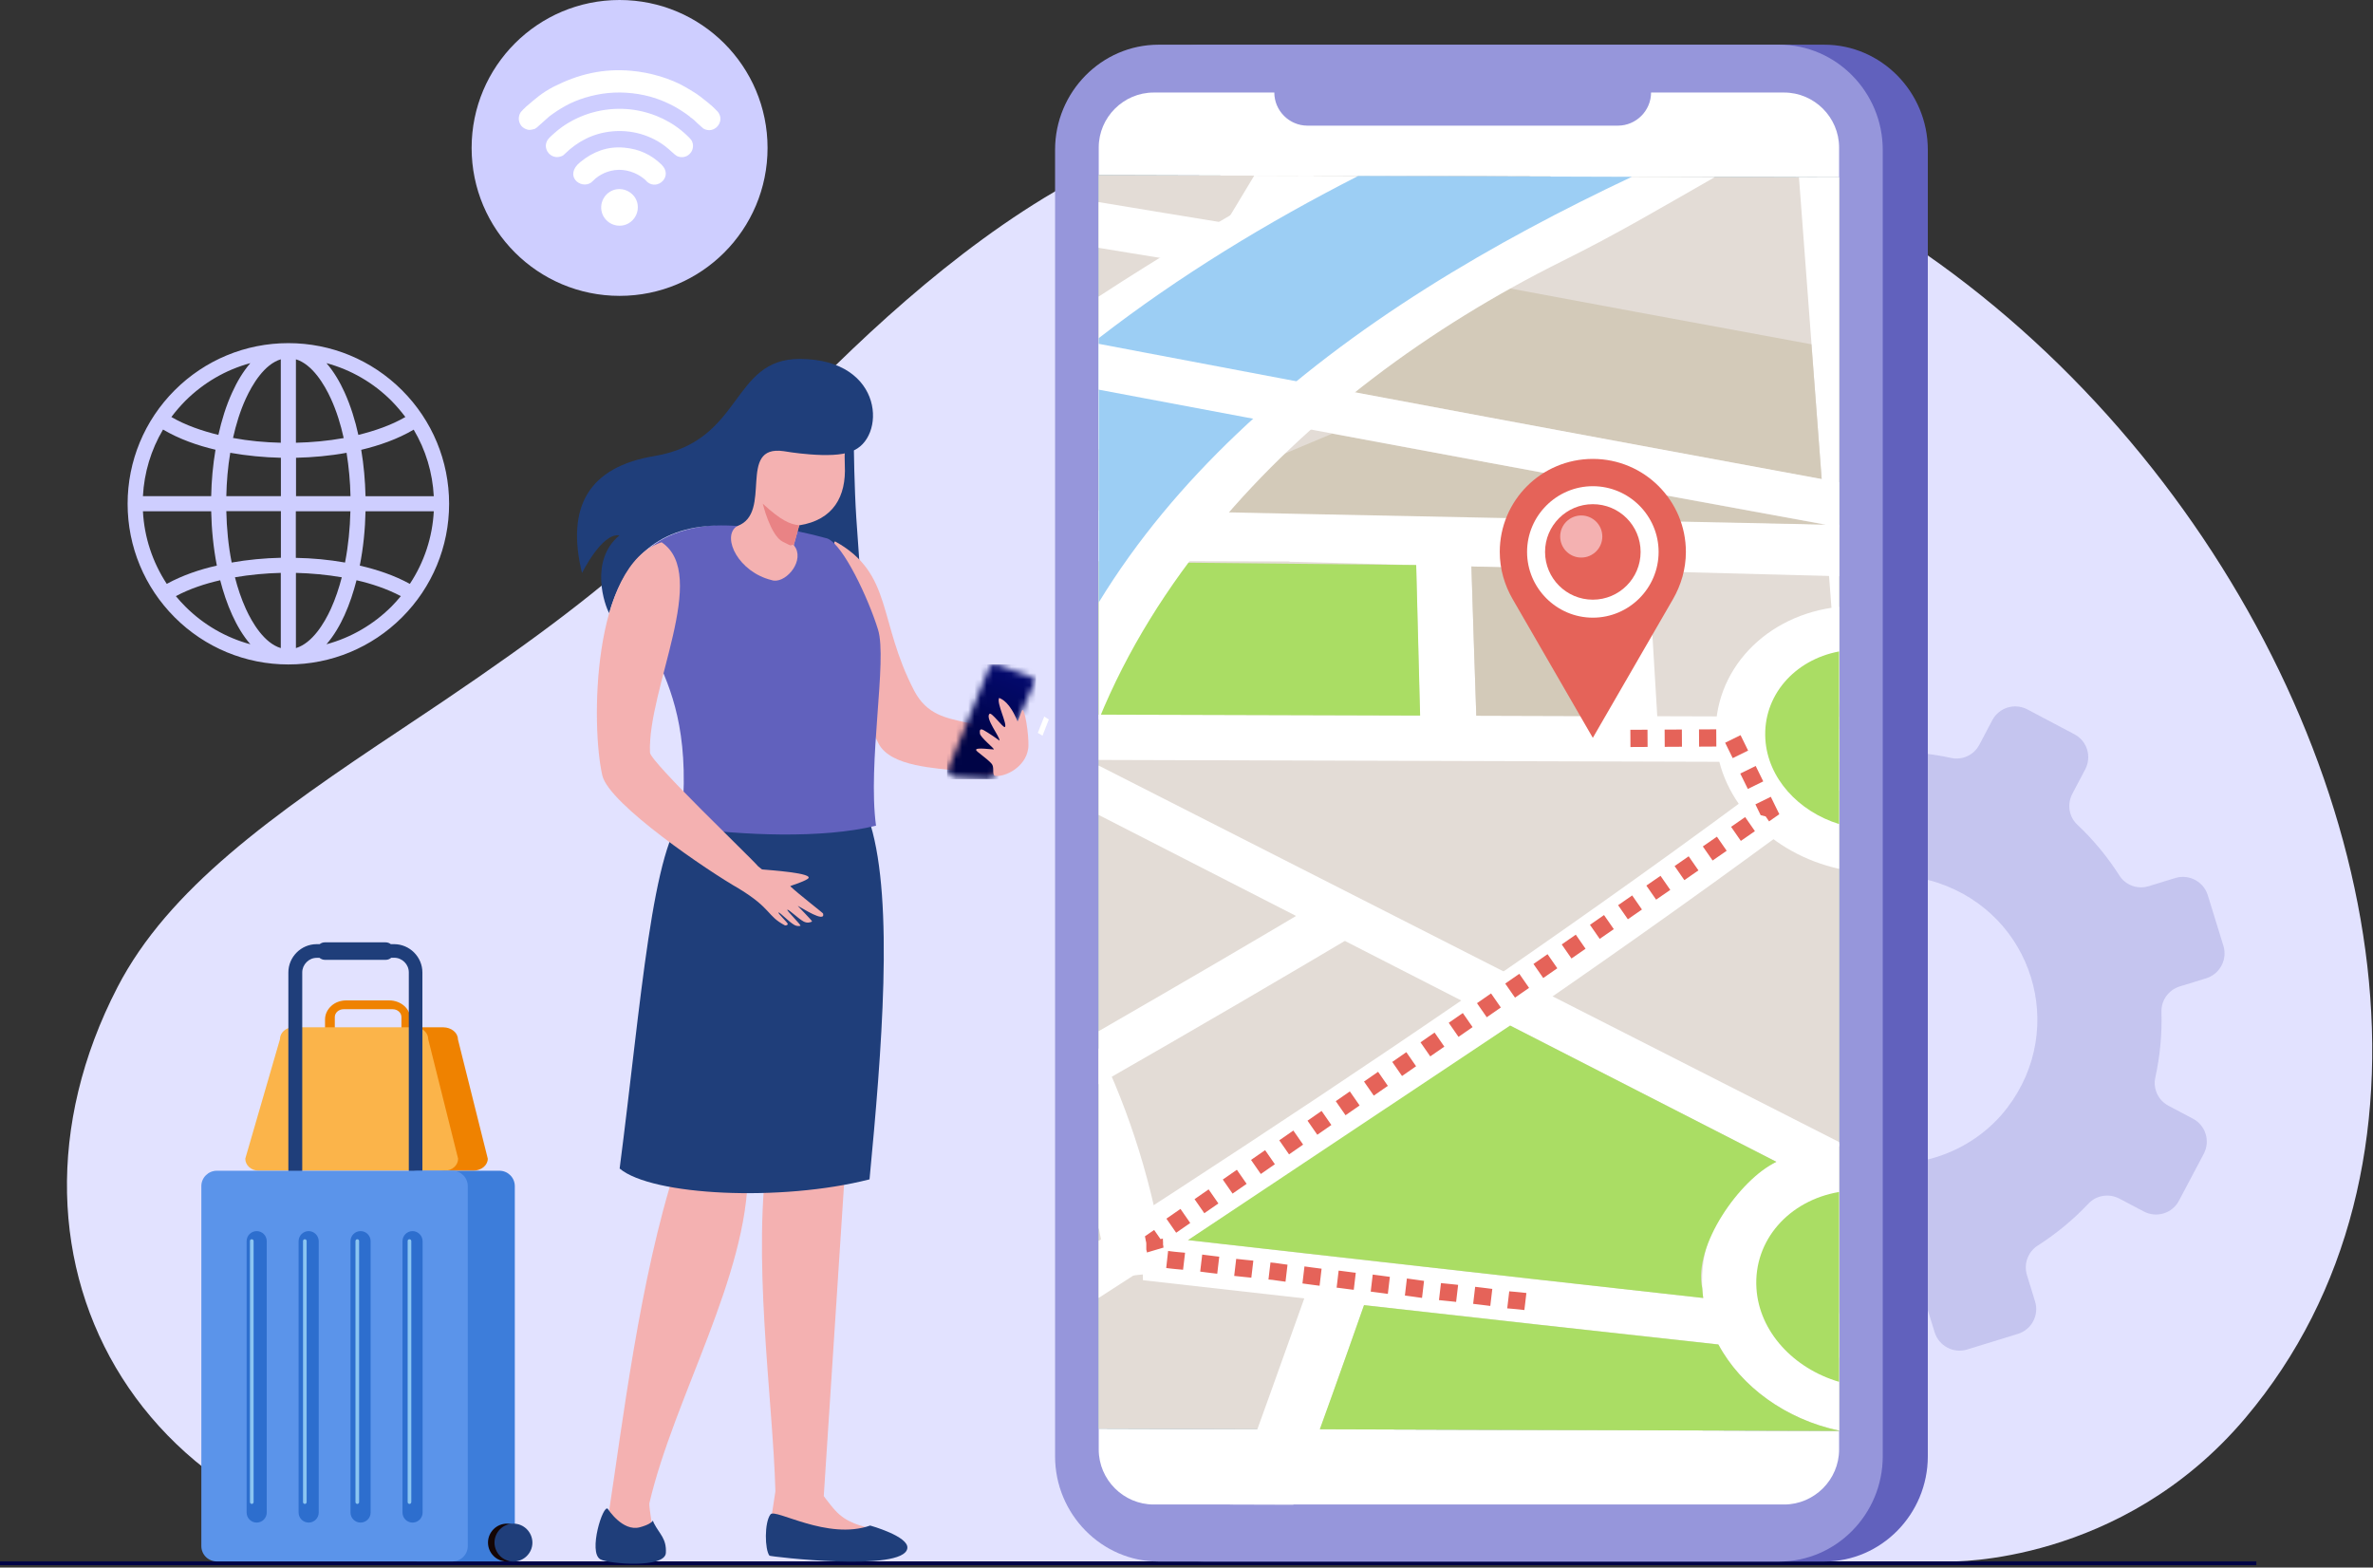 <svg width="386" height="255" viewBox="0 0 386 255" fill="none" xmlns="http://www.w3.org/2000/svg">
<rect x="0" y="0" width="386" height="255" fill="#333333" stroke="none"/>
<path fill-rule="evenodd" clip-rule="evenodd" d="M187.302 23.628C168.302 30.571 150.252 45.451 136.034 59.32C106.413 88.195 101.99 94.281 65.454 118.517C44.166 132.65 27.377 144.605 19.108 160.59C-4.128 205.497 23.546 254 81.542 254C83.909 254 317.309 254 317.309 254C317.309 254 345.046 254.622 365.276 230.62C433.862 149.274 320.097 -24.952 187.302 23.628Z" fill="#E2E2FF"/>
<path fill-rule="evenodd" clip-rule="evenodd" d="M339.191 125.148L337.089 129.133C336.216 130.799 336.528 132.853 337.898 134.145C340.546 136.636 342.835 139.422 344.751 142.426C345.763 144.014 347.725 144.714 349.532 144.154L353.83 142.831C356.057 142.146 358.424 143.391 359.125 145.617L361.664 153.851C362.349 156.077 361.103 158.443 358.86 159.144L354.562 160.467C352.756 161.027 351.541 162.708 351.588 164.592C351.697 168.141 351.37 171.736 350.591 175.285C350.186 177.122 351.074 179.005 352.74 179.877L356.711 181.978C358.783 183.068 359.561 185.621 358.471 187.691L354.438 195.318C353.347 197.388 350.793 198.167 348.722 197.077L344.735 194.976C343.069 194.104 341.013 194.415 339.721 195.785C337.229 198.431 334.441 200.719 331.451 202.634C329.863 203.646 329.162 205.607 329.707 207.413L331.031 211.709C331.716 213.935 330.47 216.301 328.227 216.986L319.989 219.523C317.762 220.208 315.395 218.962 314.694 216.721L313.37 212.425C312.81 210.619 311.128 209.405 309.243 209.467C305.692 209.576 302.095 209.249 298.544 208.471C296.707 208.051 294.822 208.954 293.95 210.619L291.848 214.604C290.757 216.674 288.203 217.453 286.132 216.363L278.501 212.331C276.43 211.242 275.651 208.689 276.741 206.619L278.844 202.65C279.716 200.984 279.404 198.929 278.034 197.637C275.386 195.163 273.097 192.376 271.182 189.372C270.169 187.784 268.207 187.084 266.4 187.629L262.102 188.967C259.875 189.652 257.508 188.407 256.807 186.166L254.269 177.931C253.583 175.69 254.845 173.324 257.072 172.639L261.37 171.316C263.177 170.756 264.391 169.075 264.345 167.191C264.236 163.642 264.563 160.046 265.341 156.498C265.746 154.661 264.859 152.777 263.192 151.89L259.221 149.789C257.15 148.699 256.356 146.146 257.461 144.076L261.495 136.449C262.585 134.394 265.155 133.6 267.21 134.69L271.182 136.791C272.848 137.663 274.904 137.352 276.196 135.982C278.688 133.336 281.476 131.048 284.466 129.133C286.054 128.121 286.755 126.16 286.21 124.354L284.886 120.058C284.201 117.817 285.447 115.451 287.689 114.766L295.928 112.229C298.155 111.544 300.522 112.789 301.223 115.031L302.547 119.327C303.107 121.132 304.789 122.347 306.674 122.3C310.24 122.191 313.822 122.518 317.373 123.296C319.21 123.701 321.095 122.813 321.967 121.148L324.069 117.163C325.159 115.093 327.713 114.315 329.785 115.404L337.416 119.436C339.503 120.525 340.281 123.078 339.191 125.148ZM315.27 143.625C305.942 140.496 295.367 143.765 289.434 151.594C279.622 164.514 285.322 182.959 300.709 188.127C310.037 191.256 320.596 187.987 326.545 180.157C336.357 167.222 330.672 148.793 315.27 143.625Z" fill="#C5C5EF"/>
<path d="M367.021 254H0V254.607H367.021V254Z" fill="#000446"/>
<path fill-rule="evenodd" clip-rule="evenodd" d="M195.788 7.27H296.751C306.002 7.27 313.586 14.975 313.586 24.376V236.894C313.586 246.311 306.017 254.016 296.751 254.016H195.788C186.537 254.016 178.953 246.311 178.953 236.894V24.376C178.953 14.959 186.522 7.27 195.788 7.27Z" fill="#6161BD"/>
<path fill-rule="evenodd" clip-rule="evenodd" d="M188.456 7.27H289.419C298.67 7.27 306.254 14.975 306.254 24.376V236.894C306.254 246.311 298.685 254.016 289.419 254.016H188.456C179.205 254.016 171.621 246.311 171.621 236.894V24.376C171.621 14.959 179.19 7.27 188.456 7.27Z" fill="#9696DB"/>
<path fill-rule="evenodd" clip-rule="evenodd" d="M187.662 15.053C182.756 15.053 178.723 19.084 178.723 23.987V235.805C178.723 240.708 182.756 244.739 187.662 244.739H290.213C295.119 244.739 299.153 240.708 299.153 235.805V23.987C299.153 19.084 295.119 15.053 290.213 15.053H268.566C268.566 18.01 266.137 20.438 263.178 20.438H212.673C209.714 20.438 207.284 18.01 207.284 15.053H187.662Z" fill="white"/>
<path fill-rule="evenodd" clip-rule="evenodd" d="M299.153 232.752L178.723 232.394V28.5L299.153 28.858V232.752Z" fill="#003D51"/>
<path fill-rule="evenodd" clip-rule="evenodd" d="M178.723 232.394L299.371 232.752H299.153V28.858L178.723 28.5V232.394Z" fill="white"/>
<path fill-rule="evenodd" clip-rule="evenodd" d="M178.723 232.394L299.371 232.752H299.153V28.858L178.723 28.5V232.394Z" fill="#E3DCD6"/>
<path fill-rule="evenodd" clip-rule="evenodd" d="M299.153 118.578C290.182 125.365 281.072 132.105 271.79 138.813C242.247 160.138 211.053 180.996 178.723 201.839V211.131C213.514 188.748 247.075 166.427 278.767 143.577C285.65 138.611 292.456 133.615 299.168 128.602V118.578H299.153Z" fill="white"/>
<path fill-rule="evenodd" clip-rule="evenodd" d="M299.15 28.859L292.625 28.844C294.774 57.64 296.97 86.421 299.15 115.202V28.859Z" fill="white"/>
<path fill-rule="evenodd" clip-rule="evenodd" d="M299.153 116.602L178.723 116.244V123.622L299.153 123.98V116.602Z" fill="white"/>
<path fill-rule="evenodd" clip-rule="evenodd" d="M299.152 141.336C288.189 138.907 279.67 130.362 279.109 120.229C278.486 109.099 287.27 99.931 299.152 98.717V141.336Z" fill="white"/>
<path fill-rule="evenodd" clip-rule="evenodd" d="M299.15 134.051C292.547 132.012 287.548 126.595 287.159 120.244C286.723 113.209 291.862 107.34 299.15 105.971V134.051Z" fill="#AADD64"/>
<path fill-rule="evenodd" clip-rule="evenodd" d="M294.917 192.034L299.153 186.43V185.776L178.723 124.541V132.573L294.917 192.034Z" fill="white"/>
<path fill-rule="evenodd" clip-rule="evenodd" d="M178.723 73.111C181.791 70.076 184.843 67.056 187.895 64.021C186.961 61.748 186.058 59.476 185.155 57.188C183.021 59.32 180.872 61.453 178.723 63.585V73.111Z" fill="white"/>
<path fill-rule="evenodd" clip-rule="evenodd" d="M209.043 65.018C211.254 66.185 213.45 67.337 215.662 68.489C228.401 55.242 240.782 41.996 252.898 28.734L243.32 28.703C232.139 40.813 220.739 52.923 209.043 65.018Z" fill="white"/>
<path fill-rule="evenodd" clip-rule="evenodd" d="M215.99 91.355C215.725 88.615 215.492 85.891 215.258 83.152L178.707 83.043V91.246L215.99 91.355Z" fill="white"/>
<path fill-rule="evenodd" clip-rule="evenodd" d="M299.15 85.393C285.134 85.02 271.164 84.646 257.179 84.288C241.699 83.883 226.235 83.463 210.801 83.043C210.474 85.829 210.069 88.6 209.742 91.371C225.331 91.791 240.92 92.227 256.478 92.616C270.728 92.989 284.931 93.363 299.15 93.737V85.393Z" fill="white"/>
<path fill-rule="evenodd" clip-rule="evenodd" d="M231.095 121.599C234.132 121.117 237.216 120.634 240.252 120.167C239.925 109.894 239.598 99.605 239.24 89.301C236.281 90.095 233.322 90.857 230.348 91.636C230.597 101.629 230.846 111.606 231.095 121.599Z" fill="white"/>
<path fill-rule="evenodd" clip-rule="evenodd" d="M260.671 120.836C263.676 120.353 266.713 119.871 269.75 119.404C269.143 109.13 268.504 98.842 267.912 88.537C264.984 89.331 262.072 90.094 259.098 90.872C259.627 100.881 260.11 110.858 260.671 120.836Z" fill="white"/>
<path fill-rule="evenodd" clip-rule="evenodd" d="M231.112 48.83C232.934 46.682 234.756 44.502 236.578 42.339C220.709 39.786 204.98 37.202 189.344 34.634C185.793 34.058 182.242 33.467 178.707 32.875V40.315C180.358 40.58 181.993 40.86 183.644 41.125C199.358 43.693 215.18 46.277 231.112 48.83Z" fill="white"/>
<path fill-rule="evenodd" clip-rule="evenodd" d="M198.188 38.244C200.866 39.178 203.592 40.128 206.27 41.046C208.746 36.906 211.223 32.765 213.699 28.609L204.012 28.578C202.065 31.8 200.134 35.038 198.188 38.244Z" fill="white"/>
<path fill-rule="evenodd" clip-rule="evenodd" d="M299.152 213.608C282.535 211.755 265.934 209.903 249.426 208.066C228.121 205.7 206.848 203.272 185.699 200.875C185.777 203.35 185.839 205.809 185.917 208.253C207.191 210.65 228.62 213.078 250.002 215.444C266.323 217.25 282.722 219.056 299.152 220.861V213.608Z" fill="white"/>
<path fill-rule="evenodd" clip-rule="evenodd" d="M178.723 176.374C194.95 167.081 208.406 159.22 224.151 149.865C223.045 147.593 220.584 147.608 217.033 145.32C202.332 154.068 193.736 159.065 178.723 167.735V176.374Z" fill="white"/>
<path fill-rule="evenodd" clip-rule="evenodd" d="M210.384 244.769C213.016 237.453 219.946 217.872 222.5 210.541C219.51 209.482 216.551 208.408 213.545 207.334C210.555 215.708 203.189 236.364 200.074 244.738L210.384 244.769Z" fill="white"/>
<path fill-rule="evenodd" clip-rule="evenodd" d="M178.723 116.245L182.211 116.261C198.439 116.307 214.744 116.354 231.003 116.401C230.785 108.244 230.582 100.088 230.364 91.916C213.156 91.745 195.931 91.573 178.723 91.387V116.245Z" fill="#AADD64"/>
<path fill-rule="evenodd" clip-rule="evenodd" d="M239.348 92.148C239.597 100.243 239.846 108.337 240.142 116.431C246.854 116.446 253.644 116.478 260.387 116.493C259.983 108.555 259.562 100.616 259.204 92.678C252.585 92.491 245.951 92.32 239.348 92.148Z" fill="#D3CAB9"/>
<path fill-rule="evenodd" clip-rule="evenodd" d="M178.894 63.414L178.723 63.585V63.383L178.894 63.414Z" fill="#D3CAB9"/>
<path fill-rule="evenodd" clip-rule="evenodd" d="M220.211 63.787C226.113 57.67 231.891 51.553 237.638 45.435C256.497 48.953 275.512 52.487 294.652 56.005C295.229 63.321 295.758 70.636 296.319 77.952C270.716 73.22 245.347 68.504 220.211 63.787Z" fill="#D3CAB9"/>
<path fill-rule="evenodd" clip-rule="evenodd" d="M296.769 85.33C278.377 84.957 260.015 84.583 241.701 84.21C223.387 83.852 205.025 83.462 186.711 83.073C196.787 78.902 206.785 74.73 216.706 70.543C243.165 75.477 269.827 80.412 296.769 85.33Z" fill="#D3CAB9"/>
<path fill-rule="evenodd" clip-rule="evenodd" d="M178.723 48.238C188.425 41.902 199.669 35.147 211.24 28.609L278.938 28.812C269.47 34.213 263.116 38.011 254.114 42.478C232.451 53.265 212.751 67.85 197.847 85.766C189.92 95.308 183.332 105.753 178.723 117.1V48.238Z" fill="white"/>
<path fill-rule="evenodd" clip-rule="evenodd" d="M178.723 98.001C184.952 87.79 192.645 78.715 201.211 70.559C220.024 52.643 243.119 39.288 265.436 28.765L220.927 28.625C206.21 36.128 191.898 44.813 178.723 55.009V98.001Z" fill="#9CCEF4"/>
<path d="M178.723 170.49C183.659 180.732 187.631 192.749 189.718 206.883C186.478 207.256 183.286 207.599 180.124 207.941C179.735 205.108 179.268 202.384 178.723 199.722V170.49Z" fill="white"/>
<path fill-rule="evenodd" clip-rule="evenodd" d="M299.153 78.451C261.013 71.415 223.372 64.442 186.245 57.36C183.737 56.877 181.214 56.395 178.707 55.928V63.384C181.105 63.835 183.504 64.287 185.902 64.738C223.138 71.773 260.857 78.747 299.137 85.736V78.451H299.153Z" fill="white"/>
<path fill-rule="evenodd" clip-rule="evenodd" d="M299.152 232.707C287.004 230.138 277.52 220.721 276.897 209.545C276.212 197.264 285.977 187.177 299.152 185.979V232.707Z" fill="white"/>
<path fill-rule="evenodd" clip-rule="evenodd" d="M299.149 224.783C291.768 222.619 286.146 216.626 285.71 209.575C285.211 201.761 291.005 195.286 299.149 193.9V224.783Z" fill="#AADD64"/>
<path fill-rule="evenodd" clip-rule="evenodd" d="M216.813 226.588C218.511 221.841 220.208 217.078 221.875 212.314C231.25 213.373 240.625 214.416 249.985 215.459L279.512 218.712C283.234 225.623 290.523 230.9 299.135 232.721V232.768H299.353L254.392 232.628L214.68 232.503C215.396 230.526 216.112 228.565 216.813 226.588Z" fill="#AADD64"/>
<path fill-rule="evenodd" clip-rule="evenodd" d="M193.25 201.73L245.639 166.832L288.949 188.997C283 191.862 275.385 202.617 276.895 209.56C276.926 210.089 276.973 210.618 277.051 211.147C267.832 210.12 258.612 209.093 249.439 208.065C242.416 207.287 200.258 202.524 193.25 201.73Z" fill="#AADD64"/>
<path fill-rule="evenodd" clip-rule="evenodd" d="M259.094 120.026L272.13 97.472C273.438 95.199 274.232 92.584 274.232 89.782C274.232 81.423 267.457 74.652 259.094 74.652C250.732 74.652 243.957 81.423 243.957 89.782C243.957 92.6 244.751 95.215 246.059 97.472L259.094 120.026Z" fill="#E56359"/>
<path fill-rule="evenodd" clip-rule="evenodd" d="M259.097 100.477C253.211 100.477 248.398 95.667 248.398 89.783C248.398 83.9 253.211 79.09 259.097 79.09C264.984 79.09 269.796 83.9 269.796 89.783C269.796 95.667 265 100.477 259.097 100.477Z" fill="white"/>
<path fill-rule="evenodd" clip-rule="evenodd" d="M259.095 82.016C254.813 82.016 251.324 85.487 251.324 89.783C251.324 94.063 254.797 97.55 259.095 97.55C263.378 97.55 266.867 94.079 266.867 89.783C266.867 85.487 263.394 82.016 259.095 82.016Z" fill="#E56359"/>
<path fill-rule="evenodd" clip-rule="evenodd" d="M257.211 83.852C255.327 83.852 253.785 85.377 253.785 87.276C253.785 89.159 255.311 90.7 257.211 90.7C259.096 90.7 260.638 89.175 260.638 87.276C260.638 85.377 259.096 83.852 257.211 83.852Z" fill="#F4B1B1"/>
<path d="M273.594 121.474L273.578 118.672L270.775 118.687L270.791 121.489L273.594 121.474ZM279.185 121.442L279.169 118.641L276.366 118.656L276.382 121.458L279.185 121.442ZM281.848 123.326L284.355 122.096L283.125 119.59L280.618 120.82L281.848 123.326ZM284.309 128.338L286.816 127.108L285.586 124.602L283.078 125.832L284.309 128.338ZM287.205 132.805L287.766 133.615L288.451 133.132L289.432 132.447L288.903 131.373L288.046 129.614L285.539 130.844L286.395 132.603L287.205 132.805ZM281.583 134.502L283.172 136.79L285.461 135.202L283.873 132.914L281.583 134.502ZM276.989 137.693L278.578 139.981L280.867 138.393L279.278 136.105L276.989 137.693ZM272.395 140.884L273.983 143.172L276.273 141.584L274.684 139.296L272.395 140.884ZM267.801 144.059L269.389 146.347L271.694 144.76L270.106 142.472L267.801 144.059ZM263.206 147.25L264.795 149.538L267.084 147.951L265.496 145.663L263.206 147.25ZM258.628 150.441L260.216 152.729L262.506 151.142L260.917 148.854L258.628 150.441ZM254.034 153.632L255.622 155.92L257.911 154.333L256.323 152.044L254.034 153.632ZM249.439 156.808L251.028 159.096L253.317 157.508L251.729 155.22L249.439 156.808ZM244.845 159.999L246.434 162.287L248.723 160.699L247.135 158.411L244.845 159.999ZM240.251 163.189L241.84 165.478L244.129 163.89L242.54 161.602L240.251 163.189ZM235.657 166.38L237.245 168.669L239.535 167.081L237.946 164.793L235.657 166.38ZM231.063 169.556L232.651 171.844L234.941 170.256L233.352 167.968L231.063 169.556ZM226.469 172.747L228.057 175.035L230.346 173.447L228.758 171.159L226.469 172.747ZM221.874 175.938L223.463 178.226L225.752 176.638L224.164 174.35L221.874 175.938ZM217.28 179.129L218.869 181.417L221.158 179.829L219.57 177.541L217.28 179.129ZM212.686 182.304L214.275 184.592L216.564 183.005L214.975 180.716L212.686 182.304ZM208.092 185.495L209.68 187.783L211.97 186.195L210.381 183.907L208.092 185.495ZM203.498 188.686L205.086 190.974L207.375 189.386L205.787 187.098L203.498 188.686ZM198.903 191.877L200.492 194.165L202.781 192.577L201.193 190.289L198.903 191.877ZM194.309 195.068L195.898 197.356L198.187 195.768L196.599 193.48L194.309 195.068ZM189.731 198.243L191.319 200.531L193.608 198.944L192.02 196.656L189.731 198.243ZM186.585 203.738L189.263 202.944V202.929V202.913V202.897L189.248 202.866V202.851V202.835L189.232 202.804V202.788V202.773V202.757V202.742V202.726V202.711V202.695V202.679L189.217 202.648V202.633V202.617V202.602L189.201 202.571V202.555V202.539L189.186 202.508V202.493V202.477V202.462V202.446V202.43V202.415V202.399V202.384V202.368V202.353V202.337V202.321V202.306V202.29V202.275V202.259V202.244V202.228V202.212V202.197V202.181V202.166V202.15V202.119V202.104V202.088V202.057V202.041V202.026V201.995V201.979V201.963L189.17 201.932V201.917V201.901V201.886V201.87V201.855V201.839V201.823V201.808V201.792V201.777V201.761V201.746V201.73V201.714V201.699V201.683V201.668L189.154 201.621V201.605V201.59V201.574V201.559V201.543L189.139 201.496V201.481V201.465V201.434L189.154 201.481V201.465V201.434L189.17 201.481V201.45L189.186 201.512V201.496L189.17 201.434L189.154 201.403L189.201 201.746L189.17 201.481L188.765 201.559L187.737 200.08L186.99 200.594L186.242 201.107L186.413 202.01V202.041L186.429 202.072L186.413 201.995L186.429 202.041V202.01V201.995L186.445 202.041V202.026V202.01L186.46 202.057V202.088L186.445 202.041V202.072V202.104V202.135V202.166V202.181V202.212L186.46 202.244V202.228V202.259V202.275V202.29V202.306V202.337V202.353V202.368V202.384V202.415V202.43V202.462V202.477V202.493V202.508V202.539V202.555V202.571V202.602V202.617V202.648V202.679V202.695V202.726V202.742V202.757V202.788V202.804V202.835V202.866V202.882V202.913V202.929V202.944V202.975V202.991V203.006V203.022V203.037V203.053V203.069V203.1V203.115V203.131V203.146V203.162V203.193V203.209V203.224V203.24V203.255V203.271L186.476 203.302V203.318V203.333V203.349V203.364L186.491 203.395V203.411V203.427L186.507 203.458L186.522 203.489V203.504V203.52L186.538 203.551V203.567V203.582L186.554 203.613V203.629L186.569 203.66V203.676V203.691V203.707V203.722V203.738V203.754L186.585 203.785V203.8L186.6 203.831V203.847V203.862L186.616 203.894V203.909L186.585 203.738ZM192.44 206.555L192.767 203.785L192.612 203.769L192.425 203.754L192.254 203.738L192.082 203.722L191.911 203.707L191.74 203.691L191.584 203.676L191.428 203.66L191.272 203.645L191.117 203.629L190.977 203.613L190.836 203.598L190.696 203.582L190.572 203.567L190.447 203.551L190.322 203.536L190.213 203.52L190.104 203.504L190.011 203.489L189.699 206.26L189.777 206.275L189.886 206.291L190.011 206.306L190.136 206.322L190.26 206.337L190.4 206.353L190.54 206.369L190.681 206.384L190.821 206.4L190.977 206.415L191.132 206.431L191.288 206.446L191.444 206.462L191.615 206.477L191.786 206.493L191.958 206.509L192.129 206.524L192.316 206.54L192.44 206.555ZM198 207.194L198.327 204.423H198.296L198.031 204.392L197.767 204.361L197.502 204.329L197.253 204.298L197.003 204.267L196.754 204.236L196.505 204.205L196.256 204.174L196.007 204.143L195.773 204.112L195.555 204.08L195.228 206.851L195.446 206.882L195.68 206.913L195.913 206.944L196.163 206.976L196.412 207.007L196.661 207.038L196.91 207.069L197.159 207.1L197.424 207.131L197.689 207.162L197.953 207.194H198ZM203.544 207.847L203.871 205.077L203.794 205.061L203.482 205.03L203.171 204.999L202.859 204.968L202.548 204.936L202.252 204.905L201.956 204.874L201.66 204.843L201.364 204.812L201.084 204.781L200.757 207.552L201.037 207.583L201.333 207.614L201.629 207.645L201.925 207.676L202.221 207.707L202.517 207.738L202.828 207.769L203.139 207.801L203.451 207.832L203.544 207.847ZM209.104 208.501L209.431 205.73L209.338 205.715L208.995 205.668L208.652 205.621L208.325 205.575L207.998 205.528L207.671 205.481L207.344 205.435L207.017 205.403L206.69 205.372H206.659L206.332 208.143H206.363L206.69 208.174L207.017 208.205L207.344 208.252L207.671 208.299L207.998 208.345L208.341 208.392L208.684 208.439L209.026 208.485L209.104 208.501ZM214.648 209.155L214.975 206.384L214.882 206.369L214.524 206.322L214.165 206.275L213.807 206.228L213.449 206.182L213.106 206.135L212.764 206.088L212.421 206.042L212.188 206.011L211.861 208.781L212.094 208.812L212.437 208.859L212.779 208.906L213.122 208.952L213.465 208.999L213.823 209.046L214.181 209.093L214.539 209.139L214.648 209.155ZM220.208 209.809L220.535 207.038L220.208 207.007L219.85 206.96L219.492 206.913L219.133 206.867L218.775 206.82L218.417 206.773L218.059 206.727L217.747 206.695L217.42 209.466L217.732 209.497L218.09 209.544L218.448 209.591L218.806 209.637L219.165 209.684L219.523 209.731L219.881 209.777L220.208 209.809ZM225.752 210.478L226.079 207.707L225.846 207.676L225.503 207.629L225.16 207.583L224.818 207.536L224.46 207.489L224.101 207.443L223.743 207.396L223.385 207.349L223.292 207.334L222.965 210.104L223.058 210.12L223.416 210.167L223.774 210.213L224.133 210.26L224.491 210.307L224.849 210.353L225.192 210.4L225.534 210.447L225.752 210.478ZM231.312 211.132L231.639 208.361H231.623L231.296 208.314L230.969 208.268L230.642 208.221L230.315 208.174L229.973 208.127L229.63 208.081L229.287 208.034L228.945 207.987L228.851 207.972L228.524 210.742L228.618 210.758L228.96 210.805L229.303 210.851L229.646 210.898L229.988 210.945L230.315 210.992L230.642 211.038L230.969 211.085L231.312 211.132ZM236.856 211.785L237.183 209.015L236.95 208.984L236.654 208.952L236.358 208.921L236.062 208.89L235.75 208.859L235.439 208.828L235.127 208.797L234.816 208.766L234.504 208.735L234.395 208.719L234.068 211.49L234.177 211.505L234.489 211.536L234.8 211.567L235.112 211.599L235.423 211.63L235.719 211.661L236.015 211.692L236.311 211.723L236.607 211.754L236.856 211.785ZM242.416 212.439L242.743 209.668L242.618 209.653L242.369 209.622L242.12 209.591L241.871 209.559L241.622 209.528L241.372 209.497L241.123 209.466L240.858 209.435L240.594 209.404L240.329 209.373L240.064 209.342L239.955 209.326L239.628 212.097L239.737 212.112L240.002 212.143L240.267 212.175L240.531 212.206L240.796 212.237L241.061 212.268L241.31 212.299L241.559 212.33L241.808 212.361L242.058 212.392L242.291 212.424L242.416 212.439ZM247.96 213.108L248.287 210.338L248.178 210.322L248.053 210.307L247.913 210.291L247.773 210.276L247.633 210.26L247.493 210.244L247.337 210.229L247.181 210.213L247.026 210.198L246.87 210.182L246.699 210.167L246.527 210.151L246.356 210.135L246.185 210.12L245.998 210.104L245.811 210.089L245.624 210.073L245.499 210.058L245.172 212.828L245.297 212.844L245.484 212.859L245.671 212.875L245.858 212.891L246.029 212.906L246.2 212.922L246.372 212.937L246.543 212.953L246.699 212.968L246.854 212.984L247.01 212.999L247.166 213.015L247.306 213.031L247.446 213.046L247.586 213.062L247.711 213.077L247.835 213.093L247.96 213.108ZM268.003 121.505L267.988 118.703L265.2 118.718L265.215 121.52L268.003 121.505Z" fill="#E56359"/>
<path fill-rule="evenodd" clip-rule="evenodd" d="M100.776 0C87.492 0 76.715 10.771 76.715 24.064C76.715 37.358 87.492 48.129 100.791 48.129C114.091 48.129 124.853 37.358 124.853 24.064C124.853 10.771 114.076 0 100.776 0Z" fill="#CECEFF"/>
<path fill-rule="evenodd" clip-rule="evenodd" d="M101.976 17.744C105.309 17.993 108.47 19.285 110.853 21.246C111.289 21.604 112.301 22.476 112.535 22.927C112.831 23.503 112.768 24.204 112.441 24.717C111.958 25.48 110.977 25.807 110.09 25.371C109.778 25.215 108.875 24.297 108.252 23.83C105.947 22.04 102.832 21.059 99.562 21.371C96.4 21.666 93.862 23.099 91.931 24.982C91.713 25.2 91.62 25.309 91.261 25.433C89.673 26.041 88.131 24.25 89.081 22.756C89.315 22.398 89.875 21.916 90.202 21.635C90.623 21.262 90.965 20.982 91.448 20.639C94.407 18.553 98.114 17.464 101.976 17.744ZM101.524 24.017C104.016 24.235 105.963 25.184 107.598 26.772C109.529 28.655 107.022 30.99 105.324 29.636C105.215 29.543 105.075 29.372 104.966 29.263C104.857 29.169 104.701 29.029 104.561 28.936C103.486 28.111 101.82 27.441 99.998 27.675C99.173 27.784 98.425 28.048 97.787 28.406C97.475 28.593 97.148 28.796 96.914 28.998L96.151 29.698C94.438 30.866 91.651 28.578 94.407 26.352C96.416 24.717 98.721 23.768 101.524 24.017ZM101.166 30.788C102.677 31.006 103.969 32.36 103.72 34.15C103.502 35.66 102.116 36.921 100.372 36.687C98.846 36.485 97.584 35.069 97.818 33.341C98.02 31.831 99.422 30.539 101.166 30.788ZM112.301 19.083C112.27 18.974 112.317 19.067 112.208 18.974C111.678 18.522 110.261 17.619 109.7 17.324C108.719 16.794 107.769 16.374 106.632 15.985C104.281 15.207 101.477 14.864 98.799 15.145C96.323 15.409 93.893 16.172 92.024 17.199C90.981 17.775 90.218 18.289 89.361 18.927L87.321 20.748C87.243 20.81 87.088 20.888 86.994 20.966C86.325 21.137 86.044 21.246 85.374 20.919C84.471 20.499 84.082 19.269 84.658 18.32C84.783 18.118 85.421 17.479 85.608 17.324C87.165 16.016 88.084 15.129 90.093 14.086C94.08 12.078 98.067 11.098 102.723 11.518C105.698 11.782 109.109 12.747 111.6 14.226C112.441 14.724 113.251 15.191 113.952 15.736C114.59 16.234 115.774 17.152 116.288 17.697L116.771 18.195C118.032 19.767 116.179 21.947 114.403 20.904L113.391 20.001C113.158 19.736 112.581 19.223 112.301 19.083Z" fill="white"/>
<path fill-rule="evenodd" clip-rule="evenodd" d="M138.885 72.583C138.885 72.583 138.963 79.291 139.29 84.257C139.617 89.222 139.944 93.347 139.944 93.347C139.944 93.347 130.366 96.18 129.712 96.18C129.058 96.18 117.269 89.876 116.864 89.144C116.459 88.413 115.82 78.56 115.82 78.56L127.89 69.251L134.4 69.143L138.885 72.583Z" fill="#1F3E7A"/>
<path fill-rule="evenodd" clip-rule="evenodd" d="M141.313 99.838C141.313 99.853 137.949 111.294 142.902 120.945C144.879 124.805 152.51 124.898 155.905 125.428C164.315 126.719 167.056 125.708 165.81 120.353C165.421 118.688 160.515 118.298 156.98 117.489C153.943 116.789 150.766 116.291 148.71 112.368C142.777 100.974 145.269 93.347 135.925 88.117C134.85 87.525 138.011 95.604 141.313 99.838Z" fill="#F4B1B1"/>
<path fill-rule="evenodd" clip-rule="evenodd" d="M138.107 180.234L133.996 243.369C134.136 243.555 134.276 243.742 134.416 243.929C134.525 244.069 134.634 244.209 134.743 244.349C134.992 244.692 135.257 245.003 135.506 245.299C135.615 245.439 135.74 245.563 135.849 245.688C137.718 247.758 140.147 248.256 142.125 248.739C143.667 249.112 144.835 249.299 145.878 251.354C145.909 251.416 145.94 251.478 145.956 251.54C146.174 252.272 145.613 253.05 144.804 253.035L126.614 252.459C125.71 252.443 125.01 251.758 124.916 250.902C124.901 250.778 124.901 250.653 124.916 250.529L126.131 242.59C126.131 242.59 126.131 242.575 126.131 242.559C125.695 227.071 122.191 204.361 125.056 186.274C125.056 186.274 123.81 183.83 122.004 180.219H138.107V180.234Z" fill="#F4B1B1"/>
<path fill-rule="evenodd" clip-rule="evenodd" d="M119.557 180.234C120.678 183.456 122.126 186.507 121.659 190.523C121.644 207.599 109.683 227.258 105.634 244.505C105.494 245.081 106.522 250.498 106.397 251.058C104.606 252.973 99.483 255.697 98.922 246.824C101.211 231.943 104.061 207.894 109.963 189.776L108.001 180.234H119.557Z" fill="#F4B1B1"/>
<path fill-rule="evenodd" clip-rule="evenodd" d="M141.548 248.162C141.548 248.162 147.886 249.921 147.59 251.867C147.014 255.805 125.273 253.206 125.164 253.066C124.401 252.1 124.308 247.664 125.336 246.341C126.114 245.329 134.618 250.622 141.548 248.162Z" fill="#1F3E7A"/>
<path fill-rule="evenodd" clip-rule="evenodd" d="M108.313 252.614C108.172 255.151 99.031 254.419 97.66 253.657C95.62 252.536 98.112 244.566 98.875 245.454C98.875 245.454 101.258 249.205 104.077 248.442C106.895 247.679 105.914 246.854 106.381 247.804C107.3 249.578 108.437 250.279 108.313 252.614Z" fill="#1F3E7A"/>
<path fill-rule="evenodd" clip-rule="evenodd" d="M141.596 134.129C145.411 146.784 143.418 171.067 141.44 191.847C127.128 195.52 106.057 194.524 100.793 190.088C104.313 162.988 106.088 136.947 111.694 132.137C123.515 104.524 139.851 127.109 141.596 134.129Z" fill="#1F3E7A"/>
<path fill-rule="evenodd" clip-rule="evenodd" d="M103.703 91.37C100.339 105.098 113.826 106.826 110.774 134.533C120.881 135.934 133.807 136.448 142.497 134.315C141.111 124.12 144.366 107.387 142.824 102.421C141.235 97.284 137.171 88.661 134.601 87.603C122.407 84.194 108.718 83.882 103.703 91.37Z" fill="#6161BD"/>
<path fill-rule="evenodd" clip-rule="evenodd" d="M130.006 85.456L129.118 88.662L129.46 89.192C130.691 91.682 127.529 95.091 125.489 94.36C120.179 93.052 117.438 87.557 119.711 85.705L120.63 85.145L122.125 80.677C121.861 80.584 120.225 78.872 119.696 78.514C119.166 78.156 118.637 76.77 118.933 75.572C119.229 74.358 120.957 75.292 120.957 75.292C119.634 71.572 117.858 68.334 121.954 66.559C126.05 64.785 134.055 65.439 134.055 65.439L139.054 65.221C138.01 66.606 137.232 72.054 137.419 75.65C137.683 80.771 135.55 84.584 130.006 85.456Z" fill="#F4B1B1"/>
<path fill-rule="evenodd" clip-rule="evenodd" d="M124.074 81.938C124.074 81.938 125.32 87.09 127.314 88.117C129.291 89.144 128.31 88.522 129.12 88.662L130.008 85.455C128.497 85.269 127.111 84.724 124.074 81.938Z" fill="#E98385"/>
<path fill-rule="evenodd" clip-rule="evenodd" d="M127.468 73.392C127.468 73.392 135.426 74.793 138.478 73.423C144.132 71.555 144.1 58.418 130.084 58.387C118.84 58.371 120.943 71.773 106.444 74.186C95.776 75.96 92.038 82.42 94.67 93.207C94.686 93.238 97.894 86.623 100.759 87.09C95.776 91.199 98.408 98.608 99.093 99.729C102.472 88.086 110.181 84.848 119.93 85.564C125.77 83.494 119.821 72.302 127.468 73.392Z" fill="#1F3E7A"/>
<path fill-rule="evenodd" clip-rule="evenodd" d="M107.614 88.211C96.276 91.916 96.105 118.175 97.989 126.191C99.126 130.845 115.26 141.757 120.259 144.59L120.275 144.605C125.539 147.827 124.729 148.979 127.657 150.52C127.813 150.598 128.155 150.473 128.14 150.302C128.124 150.069 126.395 148.465 126.645 148.434C126.894 148.419 128.327 149.96 129.183 150.442C129.697 150.738 130.04 150.629 130.195 150.598C130.413 150.536 127.859 148.061 128.077 147.983C128.295 147.905 129.868 149.446 130.709 149.898C131.394 150.256 131.893 149.991 132.08 149.913C132.235 149.835 129.619 147.283 129.79 147.36C130.413 147.672 134.291 150.209 133.886 148.606C133.855 148.497 129.962 145.492 128.545 144.169C128.529 144.076 130.554 143.531 131.379 142.971C132.781 142.021 124.822 141.523 123.95 141.43C123.748 141.274 123.545 141.103 123.327 140.932C122.035 139.406 105.901 124.043 105.729 122.44C105.293 112.104 115.478 93.472 107.614 88.211Z" fill="#F4B1B1"/>
<mask id="mask0_1643_1072" style="mask-type:luminance" maskUnits="userSpaceOnUse" x="154" y="108" width="15" height="19">
<path d="M161.094 108.181L162.122 108.088L168.507 110.454L161.39 126.72L155.067 126.393L154.055 125.521L161.094 108.181Z" fill="white"/>
</mask>
<g mask="url(#mask0_1643_1072)">
<path d="M168.507 108.088H154.055V126.736H168.507V108.088Z" fill="url(#paint0_linear_1643_1072)"/>
</g>
<path fill-rule="evenodd" clip-rule="evenodd" d="M161.793 126.206C161.342 125.801 161.809 124.805 161.279 124.213C160.485 123.326 158.819 122.267 158.772 122.003C158.678 121.52 161.373 121.941 161.653 121.909C161.902 121.878 159.379 119.901 159.395 119.294C159.348 118.89 159.348 118.407 160.018 118.781C160.843 119.248 162.416 120.322 162.587 120.477C162.634 119.793 160.22 116.866 160.952 116.119C161.279 115.777 163.21 118.485 163.46 118.267C163.911 117.862 162.042 114.313 162.525 113.535C162.946 113.691 164.285 114.267 165.515 117.364C165.578 117.52 166.232 115.356 166.341 115.465C166.917 115.979 167.493 120.929 167.228 121.894C166.777 124.758 163.522 126.47 161.793 126.206Z" fill="#F4B1B1"/>
<path fill-rule="evenodd" clip-rule="evenodd" d="M169.86 116.57L170.607 117.037L169.58 119.683L168.816 119.216L169.86 116.57Z" fill="white"/>
<path d="M63.866 164.17H55.892C55.503 164.17 55.145 164.31 54.88 164.544C54.615 164.777 54.46 165.104 54.46 165.447V168.295H65.299V165.447C65.299 165.089 65.143 164.777 64.878 164.544C64.614 164.31 64.255 164.17 63.866 164.17ZM56.313 162.738H63.321C64.271 162.738 65.127 163.081 65.766 163.641C66.389 164.201 66.778 164.98 66.778 165.836V168.031V168.933H65.766H53.883H52.871V168.031V165.836C52.871 164.98 53.26 164.217 53.883 163.641C54.491 163.081 55.347 162.738 56.313 162.738Z" fill="#EF8200"/>
<path d="M74.486 169.059L79.345 188.485C79.345 189.559 78.286 190.431 76.963 190.431H71.652C72.976 190.431 74.035 189.559 74.035 188.485L69.176 169.059C69.176 167.985 68.117 167.113 66.793 167.113H72.103C73.412 167.129 74.486 167.985 74.486 169.059Z" fill="#EF8200"/>
<path d="M69.659 169.059L74.518 188.485C74.518 189.559 73.553 190.431 72.354 190.431H42.063C40.864 190.431 39.898 189.559 39.898 188.485L45.536 169.059C45.536 167.985 46.502 167.113 47.701 167.113H67.495C68.694 167.113 69.659 167.985 69.659 169.059Z" fill="#FBB44A"/>
<path fill-rule="evenodd" clip-rule="evenodd" d="M63.632 155.813C63.383 156.015 63.072 156.14 62.729 156.14H52.871C52.528 156.14 52.217 156.015 51.968 155.813H51.532C50.877 155.813 50.286 156.077 49.865 156.513C49.429 156.949 49.164 157.54 49.164 158.179V207.833H66.498V158.179C66.498 157.525 66.233 156.933 65.797 156.498C65.361 156.062 64.769 155.797 64.115 155.797H63.632V155.813ZM52.855 153.291H62.713C63.04 153.291 63.336 153.4 63.57 153.587H64.099C65.361 153.587 66.513 154.1 67.354 154.941C68.195 155.782 68.709 156.933 68.709 158.194V208.969V210.09H67.588H48.028H46.906V208.969V158.194C46.906 156.933 47.42 155.782 48.261 154.941C49.102 154.1 50.255 153.587 51.516 153.587H51.999C52.232 153.4 52.528 153.291 52.855 153.291Z" fill="#1F3E7A"/>
<path fill-rule="evenodd" clip-rule="evenodd" d="M67.933 190.445H81.233C82.619 190.445 83.74 191.566 83.74 192.951V251.494C83.74 252.879 82.619 254 81.233 254H67.933C66.547 254 65.426 252.879 65.426 251.494V192.951C65.41 191.566 66.547 190.445 67.933 190.445Z" fill="#3D7DDA"/>
<path fill-rule="evenodd" clip-rule="evenodd" d="M73.584 190.445H35.273C33.887 190.445 32.75 191.566 32.75 192.951V251.494C32.75 252.879 33.871 254 35.273 254H73.584C74.97 254 76.091 252.879 76.091 251.494V192.951C76.091 191.566 74.97 190.445 73.584 190.445Z" fill="#5B94EA"/>
<path fill-rule="evenodd" clip-rule="evenodd" d="M82.463 247.852C80.765 247.852 79.379 249.237 79.379 250.934C79.379 252.63 80.765 254.016 82.463 254.016C84.16 254.016 85.546 252.63 85.546 250.934C85.546 249.237 84.16 247.852 82.463 247.852Z" fill="#140505"/>
<path fill-rule="evenodd" clip-rule="evenodd" d="M83.521 247.852C81.823 247.852 80.438 249.237 80.438 250.934C80.438 252.63 81.823 254.016 83.521 254.016C85.219 254.016 86.605 252.63 86.605 250.934C86.589 249.237 85.219 247.852 83.521 247.852Z" fill="#1F3E7A"/>
<path fill-rule="evenodd" clip-rule="evenodd" d="M41.752 200.268C40.849 200.268 40.117 200.999 40.117 201.902V246.046C40.117 246.949 40.849 247.68 41.752 247.68C42.656 247.68 43.388 246.949 43.388 246.046V201.902C43.388 200.999 42.656 200.268 41.752 200.268Z" fill="#2D6ECE"/>
<path fill-rule="evenodd" clip-rule="evenodd" d="M50.209 200.268C49.306 200.268 48.574 200.999 48.574 201.902V246.046C48.574 246.949 49.306 247.68 50.209 247.68C51.113 247.68 51.845 246.949 51.845 246.046V201.902C51.829 200.999 51.097 200.268 50.209 200.268Z" fill="#2D6ECE"/>
<path fill-rule="evenodd" clip-rule="evenodd" d="M58.651 200.268C57.748 200.268 57.016 200.999 57.016 201.902V246.046C57.016 246.949 57.748 247.68 58.651 247.68C59.554 247.68 60.286 246.949 60.286 246.046V201.902C60.286 200.999 59.554 200.268 58.651 200.268Z" fill="#2D6ECE"/>
<path fill-rule="evenodd" clip-rule="evenodd" d="M67.108 200.268C66.205 200.268 65.473 200.999 65.473 201.902V246.046C65.473 246.949 66.205 247.68 67.108 247.68C68.011 247.68 68.743 246.949 68.743 246.046V201.902C68.728 200.999 67.996 200.268 67.108 200.268Z" fill="#2D6ECE"/>
<path fill-rule="evenodd" clip-rule="evenodd" d="M49.585 201.59C49.756 201.59 49.881 201.73 49.881 201.886V244.349C49.881 244.52 49.741 244.644 49.585 244.644C49.414 244.644 49.289 244.504 49.289 244.349V201.886C49.289 201.714 49.429 201.59 49.585 201.59ZM58.119 201.59C58.291 201.59 58.415 201.73 58.415 201.886V244.349C58.415 244.52 58.275 244.644 58.119 244.644C57.948 244.644 57.823 244.504 57.823 244.349V201.886C57.823 201.714 57.964 201.59 58.119 201.59ZM66.607 201.59C66.778 201.59 66.903 201.73 66.903 201.886V244.349C66.903 244.52 66.763 244.644 66.607 244.644C66.436 244.644 66.311 244.504 66.311 244.349V201.886C66.295 201.714 66.436 201.59 66.607 201.59ZM40.957 201.59C41.129 201.59 41.253 201.73 41.253 201.886V244.349C41.253 244.52 41.113 244.644 40.957 244.644C40.786 244.644 40.661 244.504 40.661 244.349V201.886C40.646 201.714 40.786 201.59 40.957 201.59Z" fill="#8BC5F1"/>
<path fill-rule="evenodd" clip-rule="evenodd" d="M35.817 94.39C33.357 94.95 30.849 95.775 28.607 96.974C29.09 97.565 29.619 98.141 30.164 98.686C33.092 101.612 36.736 103.729 40.723 104.803C39.508 103.402 38.527 101.706 37.78 100.056C36.954 98.25 36.316 96.32 35.817 94.39ZM65.205 96.974C62.962 95.791 60.455 94.95 57.994 94.39C57.496 96.32 56.873 98.235 56.047 100.056C55.3 101.706 54.334 103.387 53.104 104.803C57.091 103.729 60.719 101.612 63.663 98.686C64.192 98.141 64.722 97.565 65.205 96.974ZM58.29 70.746C60.891 70.108 63.616 69.189 65.937 67.835C65.236 66.901 64.473 66.014 63.663 65.189C60.735 62.263 57.091 60.146 53.104 59.072C54.319 60.472 55.3 62.169 56.047 63.819C57.044 66.029 57.776 68.395 58.29 70.746ZM27.875 67.835C30.195 69.189 32.921 70.108 35.522 70.746C36.051 68.38 36.767 66.014 37.78 63.819C38.527 62.169 39.493 60.488 40.723 59.072C36.736 60.146 33.108 62.263 30.164 65.189C29.339 66.029 28.576 66.901 27.875 67.835ZM45.675 72.022V58.449C42.997 59.258 41.05 62.527 39.991 64.831C39.057 66.87 38.387 69.065 37.904 71.244C40.474 71.726 43.075 71.96 45.675 72.022ZM38.216 93.907C38.667 95.666 39.244 97.394 39.991 99.044C41.05 101.363 42.997 104.617 45.675 105.426V93.191C43.184 93.254 40.676 93.487 38.216 93.907ZM48.136 93.191V105.426C50.815 104.617 52.761 101.363 53.82 99.044C54.568 97.394 55.144 95.666 55.596 93.907C53.135 93.487 50.628 93.254 48.136 93.191ZM48.136 58.449V72.022C50.737 71.96 53.338 71.726 55.907 71.26C55.425 69.065 54.755 66.885 53.82 64.846C52.761 62.527 50.799 59.258 48.136 58.449ZM67.291 69.89C64.691 71.431 61.685 72.474 58.757 73.174C59.178 75.665 59.396 78.202 59.458 80.723H70.562C70.359 76.879 69.254 73.19 67.291 69.89ZM48.136 80.708H57.013C56.966 78.357 56.748 75.991 56.374 73.657C53.665 74.155 50.893 74.404 48.152 74.466V80.708H48.136ZM36.814 80.708H45.691V74.466C42.934 74.404 40.178 74.139 37.453 73.657C37.063 75.991 36.861 78.357 36.814 80.708ZM23.25 80.708H34.353C34.4 78.186 34.634 75.649 35.054 73.159C32.127 72.474 29.121 71.415 26.52 69.874C24.558 73.19 23.452 76.879 23.25 80.708ZM34.353 83.167H23.25C23.468 87.385 24.807 91.448 27.127 94.981C29.65 93.596 32.485 92.631 35.272 92.008C34.712 89.098 34.416 86.125 34.353 83.167ZM37.686 91.51C40.318 91.043 43.012 90.794 45.691 90.732V83.152H36.814C36.876 85.969 37.141 88.771 37.686 91.51ZM56.125 91.51C56.655 88.771 56.935 85.953 56.997 83.167H48.12V90.748C50.815 90.794 53.493 91.043 56.125 91.51ZM70.562 83.167H59.458C59.396 86.125 59.1 89.098 58.524 92.008C61.311 92.647 64.146 93.596 66.668 94.981C69.005 91.448 70.344 87.385 70.562 83.167ZM46.906 55.818C53.867 55.818 60.47 58.558 65.391 63.477C70.313 68.395 73.054 74.995 73.054 81.953C73.054 88.911 70.313 95.511 65.391 100.429C60.47 105.348 53.867 108.088 46.906 108.088C39.944 108.088 33.341 105.348 28.42 100.429C23.499 95.511 20.758 88.911 20.758 81.953C20.758 74.995 23.499 68.395 28.42 63.477C33.341 58.558 39.944 55.818 46.906 55.818Z" fill="#CECEFF"/>
<defs>
<linearGradient id="paint0_linear_1643_1072" x1="159.787" y1="121.216" x2="164.226" y2="109.872" gradientUnits="userSpaceOnUse">
<stop stop-color="#000446"/>
<stop offset="1" stop-color="#03096B"/>
</linearGradient>
</defs>
</svg>
